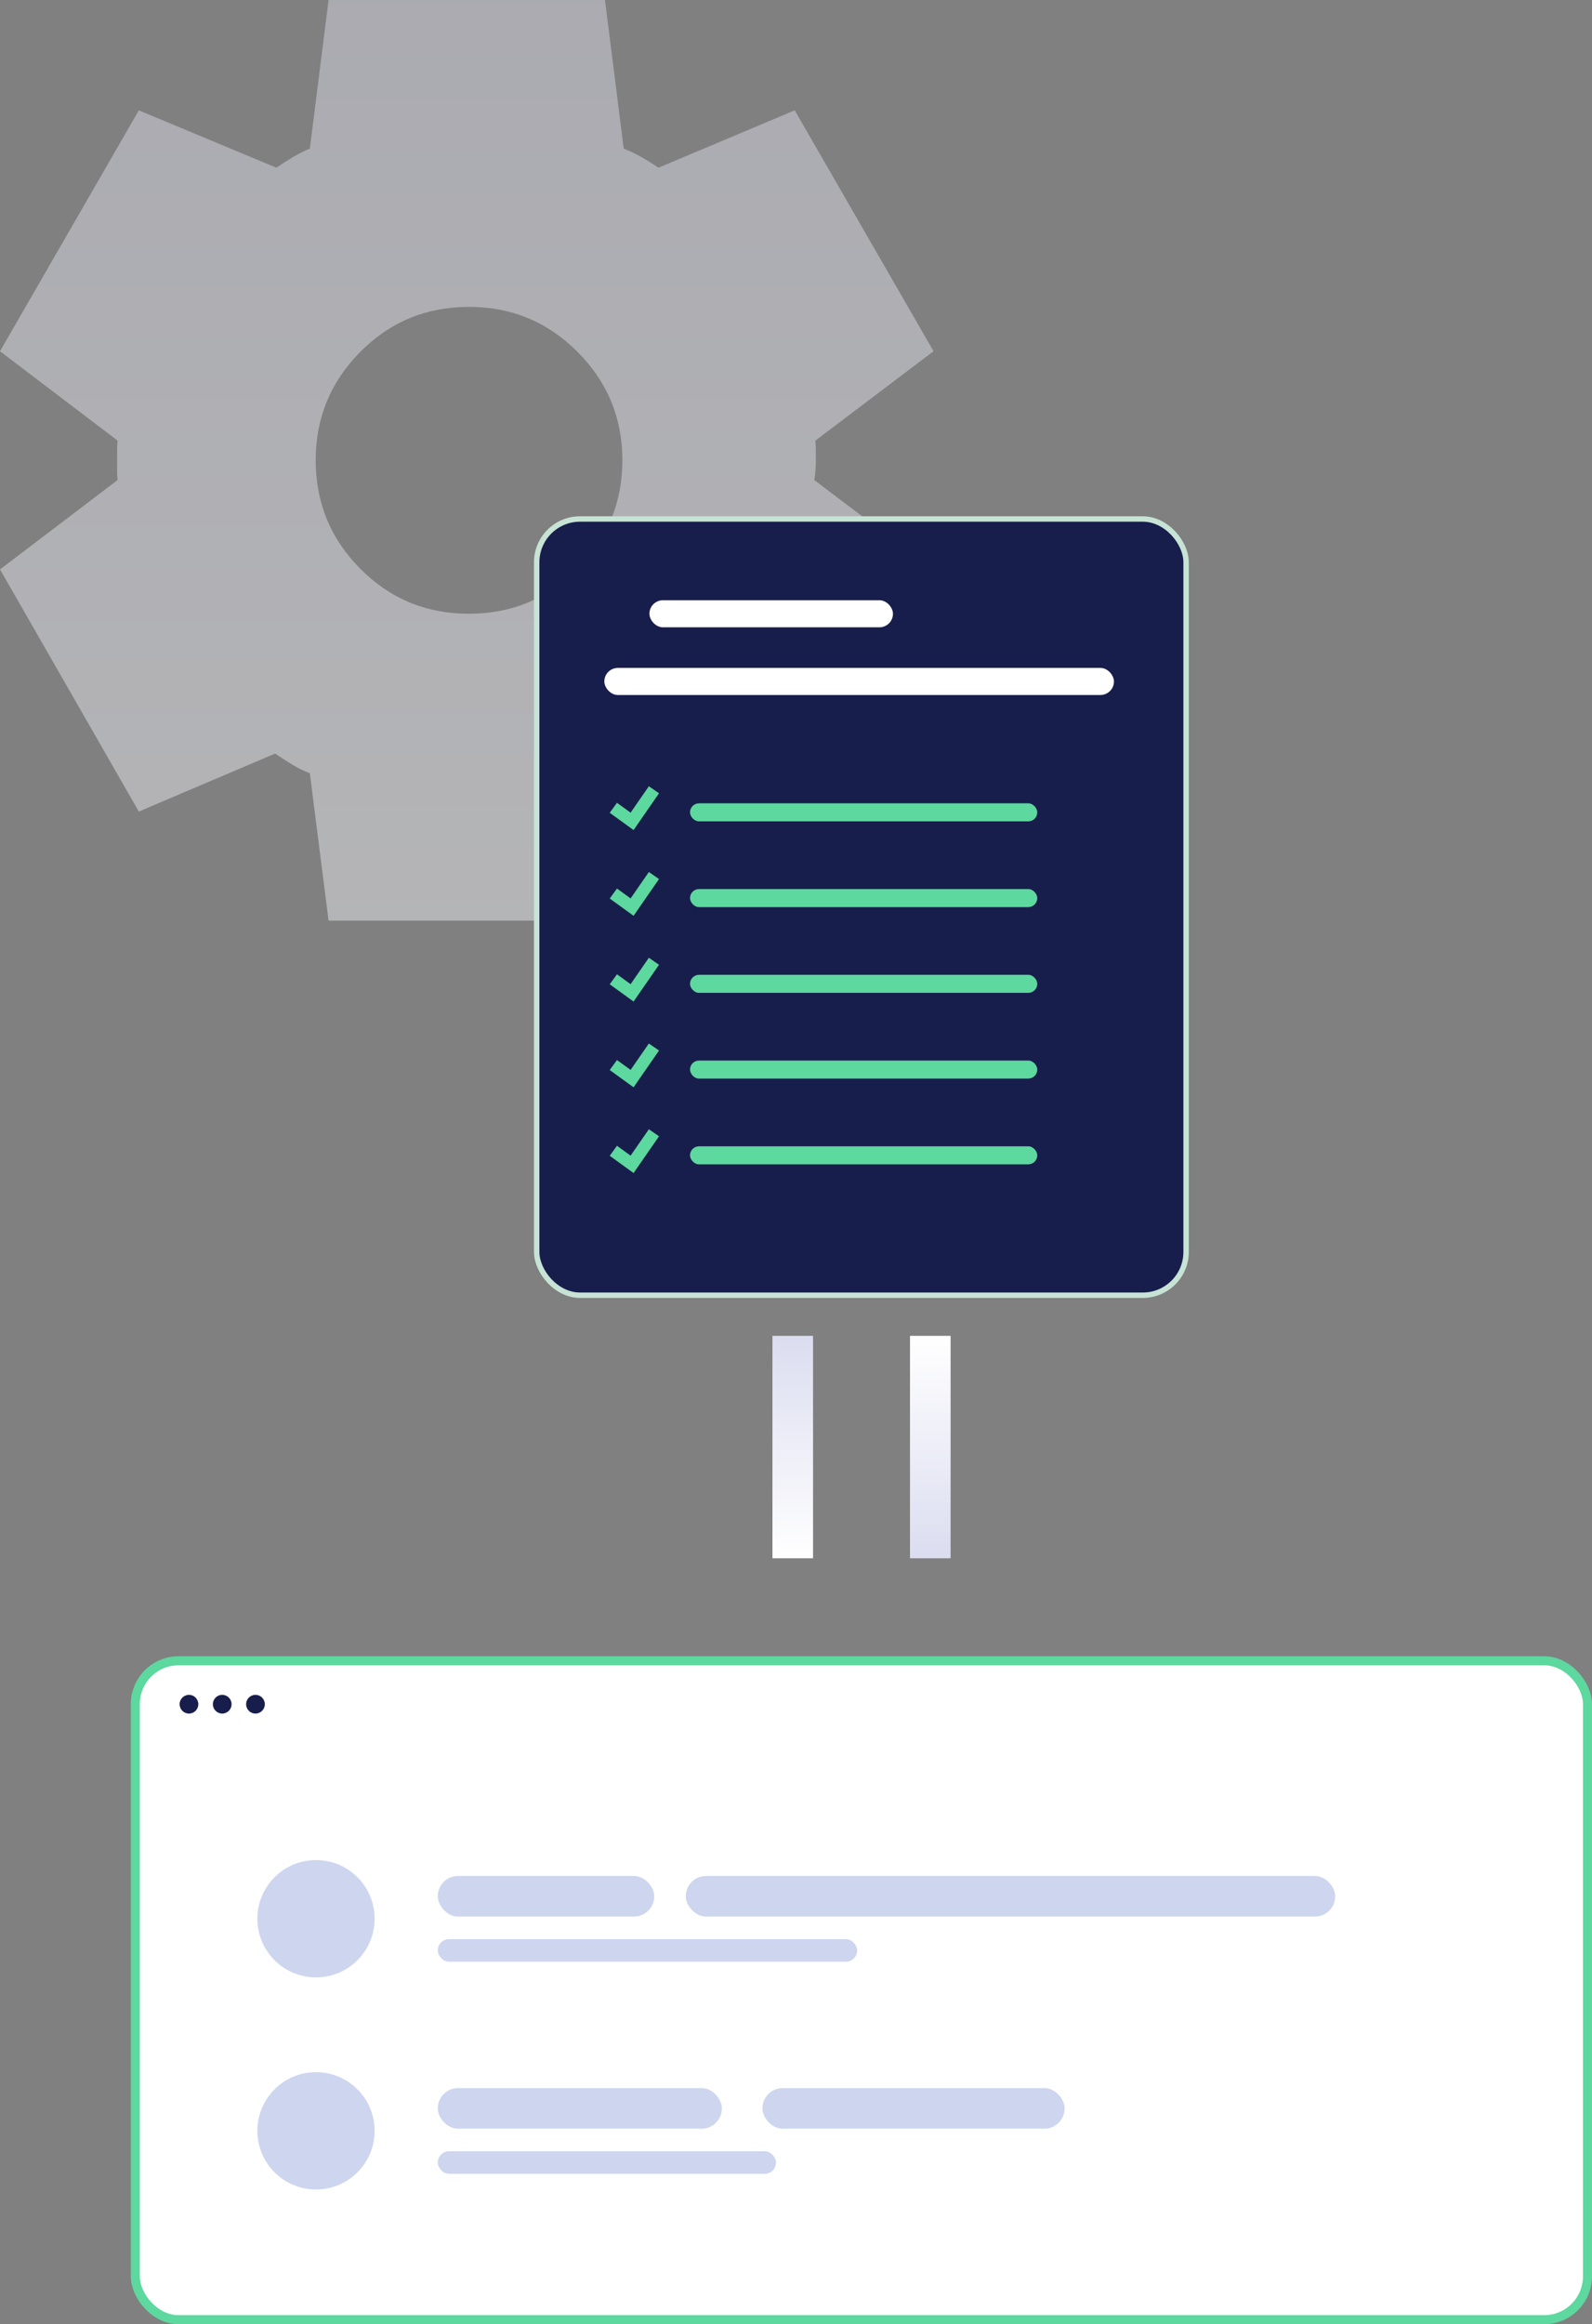 <?xml version="1.0" encoding="UTF-8"?>
<svg width="353px" height="515px" viewBox="0 0 353 515" version="1.1" xmlns="http://www.w3.org/2000/svg" xmlns:xlink="http://www.w3.org/1999/xlink">
    <rect x="0" y="0" width="353" height="515" fill="#808080" stroke="none"/>
    <title>Group 16</title>
    <defs>
        <linearGradient x1="50%" y1="0%" x2="50%" y2="100%" id="linearGradient-1">
            <stop stop-color="#E2E3F1" offset="0%"></stop>
            <stop stop-color="#F9FAFF" offset="100%"></stop>
        </linearGradient>
        <linearGradient x1="50%" y1="0%" x2="50%" y2="100%" id="linearGradient-2">
            <stop stop-color="#FFFFFF" offset="0%"></stop>
            <stop stop-color="#DBDDF0" offset="100%"></stop>
        </linearGradient>
        <linearGradient x1="50%" y1="0%" x2="50%" y2="100%" id="linearGradient-3">
            <stop stop-color="#DBDDF0" offset="0%"></stop>
            <stop stop-color="#FFFFFF" offset="100%"></stop>
        </linearGradient>
    </defs>
    <g id="API-page" stroke="none" stroke-width="1" fill="none" fill-rule="evenodd">
        <g id="API" transform="translate(-229, -1520)">
            <g id="Group-16" transform="translate(229, 1520)">
                <path d="M72.855,204 L68.701,171.344 C67.331,170.808 66.013,170.155 64.748,169.386 C63.483,168.618 62.236,167.814 61.006,166.975 L30.782,179.828 L0,126.172 L26.07,106.369 C26,105.6 25.965,104.872 25.965,104.184 L25.965,99.816 C25.965,99.128 26,98.4 26.07,97.631 L0,77.828 L30.782,24.447 L61.28,37.163 C62.51,36.324 63.729,35.543 64.938,34.82 C66.147,34.097 67.401,33.467 68.701,32.932 L72.855,0 L134.145,0 L138.299,32.932 C139.669,33.467 140.987,34.097 142.252,34.82 C143.517,35.543 144.764,36.324 145.994,37.163 L176.218,24.447 L207,77.828 L180.793,97.631 C180.863,98.4 180.898,99.128 180.898,99.816 L180.898,102 C180.898,102.769 180.875,103.497 180.83,104.184 C180.784,104.872 180.691,105.6 180.551,106.369 L206.758,126.172 L175.838,179.828 L145.72,166.975 C144.49,167.814 143.271,168.618 142.062,169.386 C140.853,170.155 139.599,170.808 138.299,171.344 L134.145,204 L72.855,204 Z M104,136 C113.39,136 121.405,132.681 128.043,126.043 C134.681,119.405 138,111.39 138,102 C138,92.61 134.681,84.595 128.043,77.957 C121.405,71.319 113.39,68 104,68 C94.539,68 86.507,71.319 79.904,77.957 C73.301,84.595 70,92.61 70,102 C70,111.39 73.301,119.405 79.904,126.043 C86.507,132.681 94.539,136 104,136 Z" id="Shape" fill="url(#linearGradient-1)" fill-rule="nonzero" opacity="0.431"></path>
                <g id="Group-35" transform="translate(30, 368)">
                    <g id="Group-34">
                        <rect id="Mask" stroke="#5DD89E" stroke-width="2" fill="#FFFFFF" x="0" y="0" width="322" height="146" rx="9.6"></rect>
                        <ellipse id="Oval" fill="#181E4B" cx="11.9" cy="9.621" rx="2.074" ry="2.076"></ellipse>
                        <ellipse id="Oval" fill="#181E4B" cx="19.274" cy="9.621" rx="2.074" ry="2.076"></ellipse>
                        <ellipse id="Oval" fill="#181E4B" cx="26.647" cy="9.621" rx="2.074" ry="2.076"></ellipse>
                    </g>
                    <g id="Group-27" transform="translate(27.067, 44.154)" fill="#CDD6EE">
                        <g id="Group-17" transform="translate(0, 47)">
                            <rect id="Rectangle" x="40" y="3.527" width="63" height="9" rx="4.5"></rect>
                            <rect id="Rectangle" x="40" y="17.527" width="75" height="5" rx="2.5"></rect>
                            <circle id="Oval" cx="13" cy="13" r="13"></circle>
                            <rect id="Rectangle" x="111.991" y="3.527" width="67" height="9" rx="4.5"></rect>
                        </g>
                        <g id="Group-17">
                            <rect id="Rectangle" x="40" y="3.527" width="48" height="9" rx="4.5"></rect>
                            <rect id="Rectangle" x="40" y="17.527" width="93" height="5" rx="2.5"></rect>
                            <circle id="Oval" cx="13" cy="13" r="13"></circle>
                            <rect id="Rectangle" x="94.991" y="3.527" width="144" height="9" rx="4.5"></rect>
                        </g>
                    </g>
                </g>
                <rect id="Mask" stroke="#C7E3D6" stroke-width="1.2" fill="#181E4B" x="119" y="115" width="144" height="172" rx="9.6"></rect>
                <rect id="Rectangle" fill="#FFFFFF" x="144" y="133" width="54" height="6" rx="3"></rect>
                <g id="Group-4-Copy-3" transform="translate(136, 251)">
                    <rect id="Rectangle" fill="#5DD89E" x="17" y="3" width="77" height="4" rx="2"></rect>
                    <polyline id="Path-2" stroke="#5DD89E" stroke-width="2.738" points="-9.44442158e-14 3.993 4.155 7 9 2.35229678e-16"></polyline>
                </g>
                <g id="Group-4-Copy-2" transform="translate(136, 232)">
                    <rect id="Rectangle" fill="#5DD89E" x="17" y="3" width="77" height="4" rx="2"></rect>
                    <polyline id="Path-2" stroke="#5DD89E" stroke-width="2.738" points="-9.44442158e-14 3.993 4.155 7 9 2.35229678e-16"></polyline>
                </g>
                <g id="Group-4-Copy" transform="translate(136, 213)">
                    <rect id="Rectangle" fill="#5DD89E" x="17" y="3" width="77" height="4" rx="2"></rect>
                    <polyline id="Path-2" stroke="#5DD89E" stroke-width="2.738" points="-9.44442158e-14 3.993 4.155 7 9 2.35229678e-16"></polyline>
                </g>
                <g id="Group-4" transform="translate(136, 194)">
                    <rect id="Rectangle" fill="#5DD89E" x="17" y="3" width="77" height="4" rx="2"></rect>
                    <polyline id="Path-2" stroke="#5DD89E" stroke-width="2.738" points="-9.44442158e-14 3.993 4.155 7 9 2.35229678e-16"></polyline>
                </g>
                <g id="Group-4" transform="translate(136, 175)">
                    <rect id="Rectangle" fill="#5DD89E" x="17" y="3" width="77" height="4" rx="2"></rect>
                    <polyline id="Path-2" stroke="#5DD89E" stroke-width="2.738" points="-9.44442158e-14 3.993 4.155 7 9 2.35229678e-16"></polyline>
                </g>
                <rect id="Rectangle" fill="#FFFFFF" x="134" y="148" width="113" height="6" rx="3"></rect>
                <g id="Group-10" transform="translate(175.278, 296)" fill-rule="nonzero">
                    <polygon id="Path-7" fill="url(#linearGradient-2)" points="26.5 0 26.5 49.285 35.5 49.285 35.5 0"></polygon>
                    <polygon id="Path-7" fill="url(#linearGradient-3)" points="-4 0 -4 49.285 5 49.285 5 0"></polygon>
                </g>
            </g>
        </g>
    </g>
</svg>
